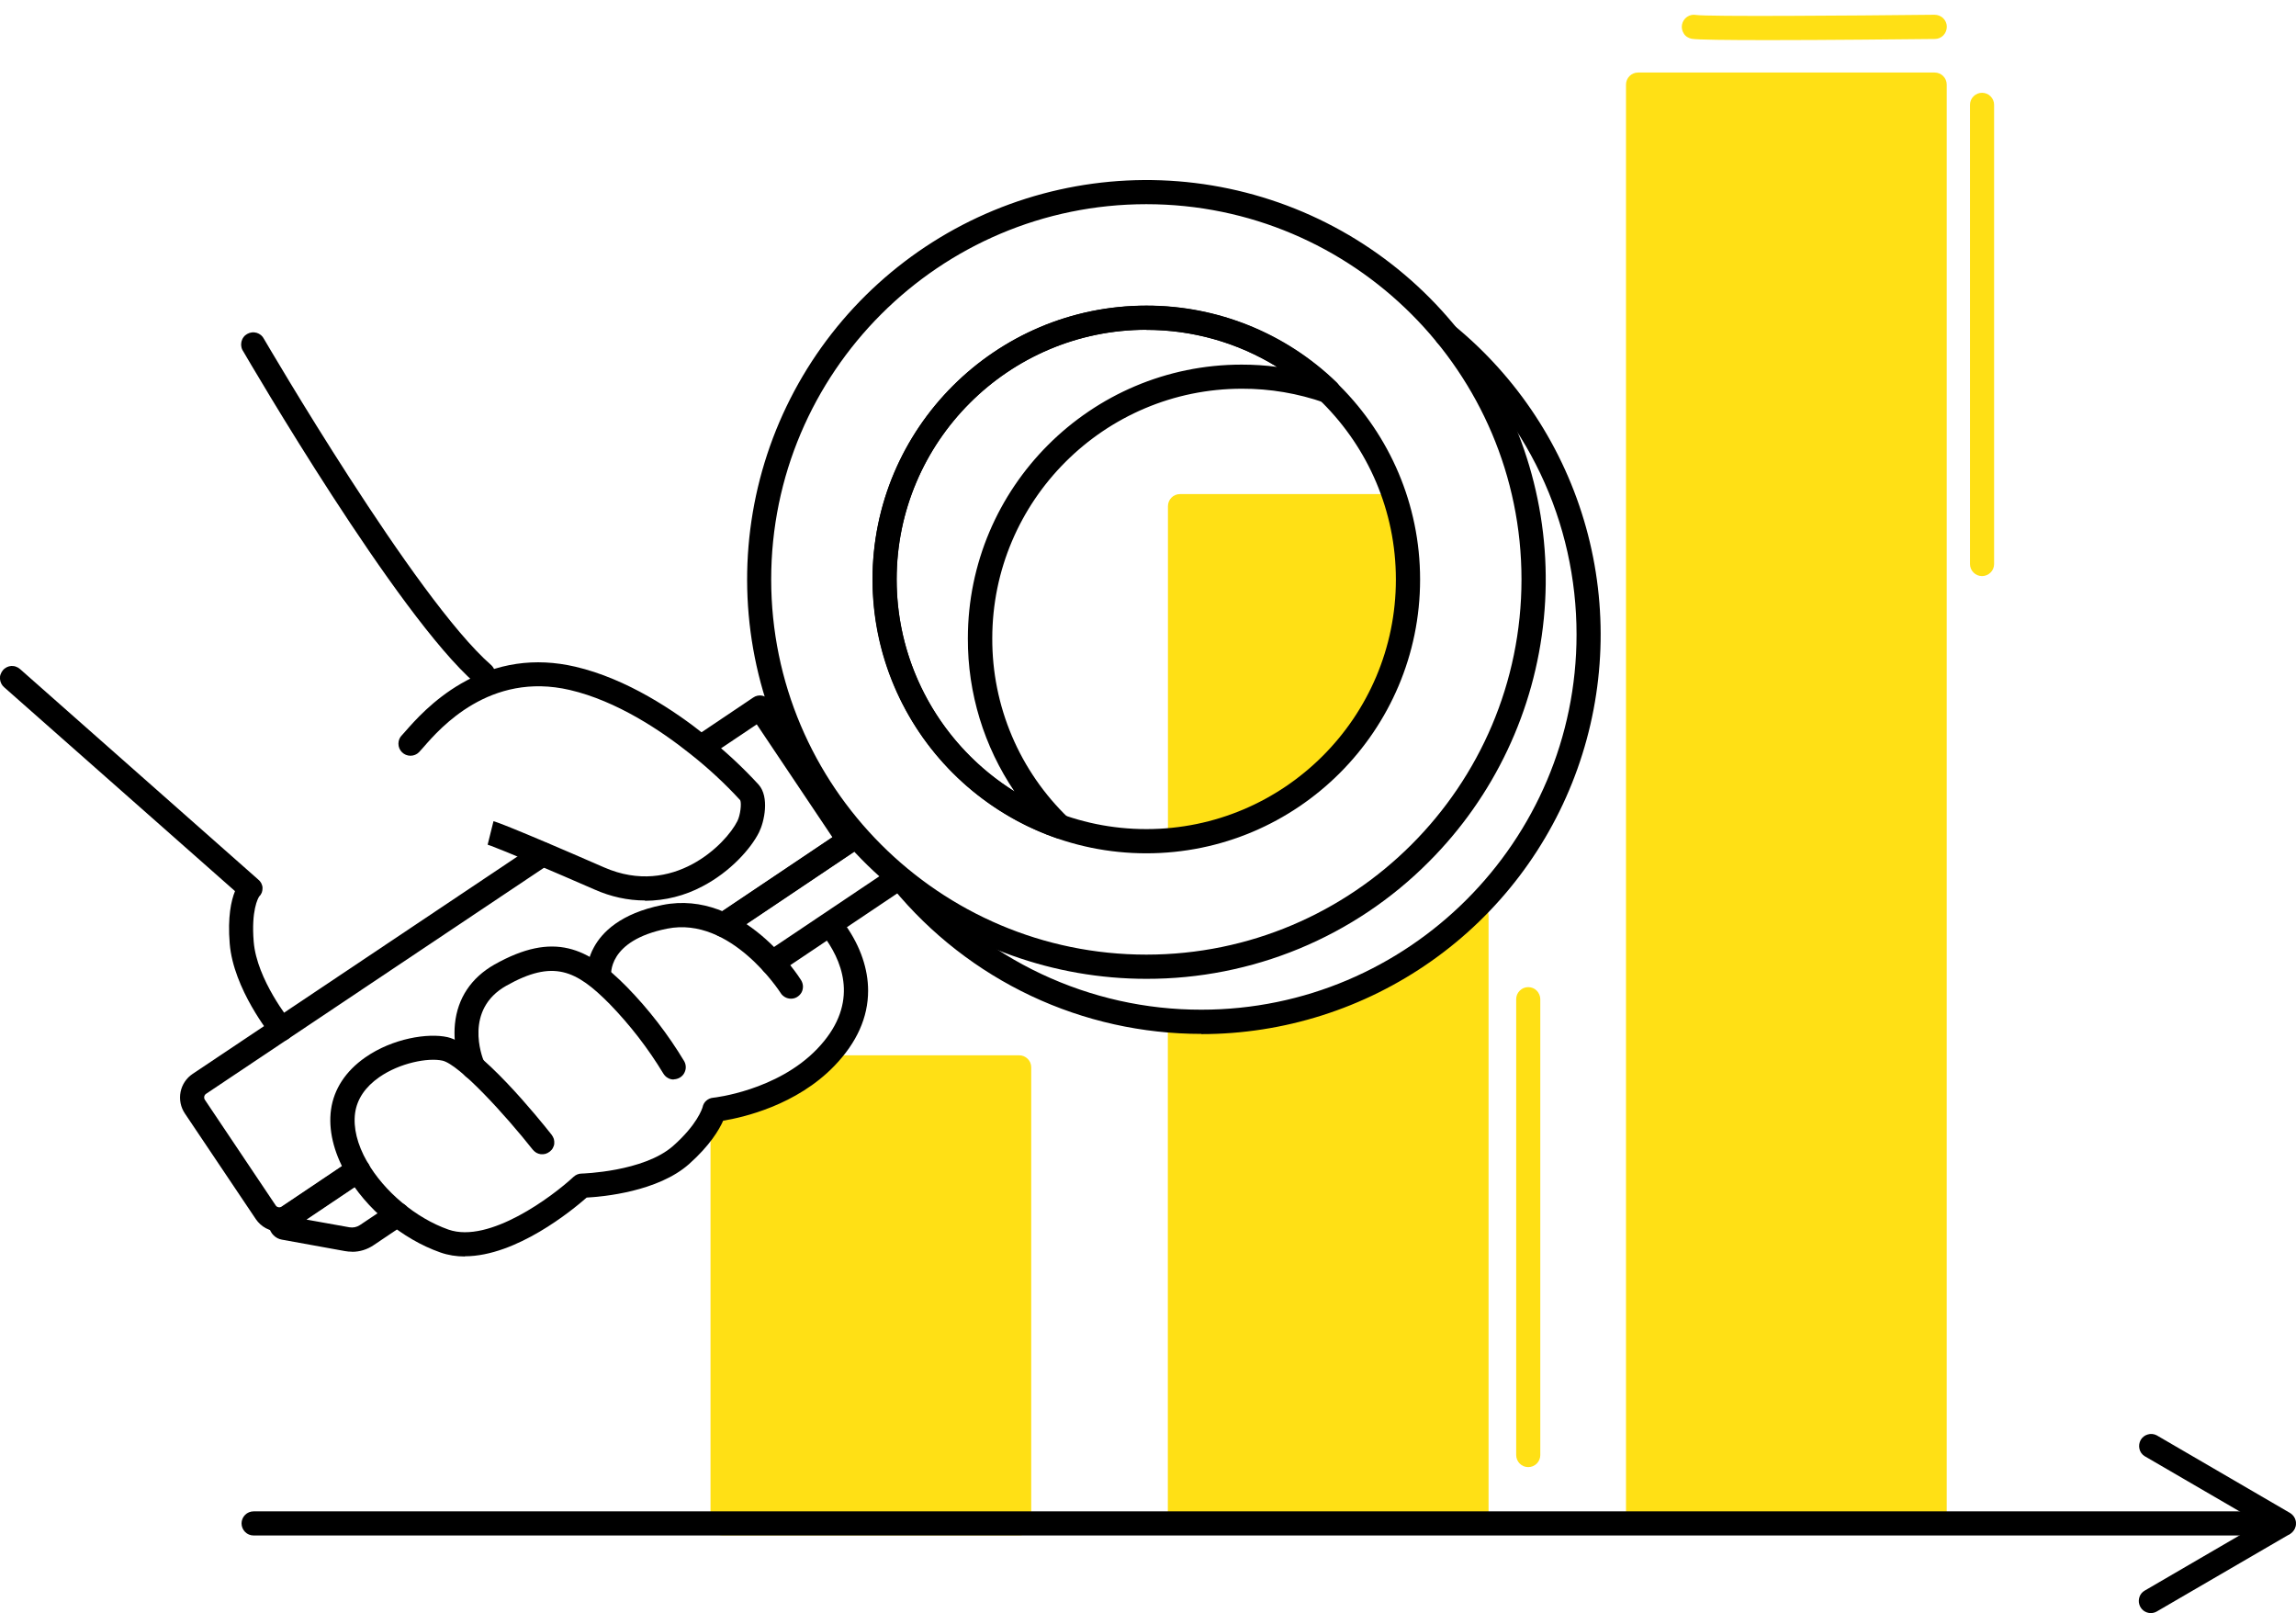 <?xml version="1.0" encoding="utf-8"?>
<svg xmlns="http://www.w3.org/2000/svg" id="Ebene_1" version="1.1" viewBox="0 0 2210 1552.4">
  
  <defs>
    <style>
      .st0 {
        fill: #ffe015;
      }
    </style>
  </defs>
  <path class="st0" d="M981.1,1015.6h-176c-2.8,0-5.4,1-7.5,2.7-38.2,32.3-90.1,38-90.6,38.1-2.5.2-4.8,1.1-6.6,2.8-1.8,1.6-3.1,3.8-3.6,6.2-.3.9-2.4,7.9-10.5,18.4-1.6,2-2.4,4.5-2.4,7.1v375.1c0,3.1,1.2,6.1,3.4,8.2,2.2,2.2,5.1,3.4,8.2,3.4h285.5c3.1,0,6.1-1.2,8.2-3.4,2.2-2.2,3.4-5.2,3.4-8.2v-438.8c0-3.1-1.2-6.1-3.4-8.2-2.2-2.2-5.1-3.4-8.2-3.4Z"/>
  <path class="st0" d="M1862.2,69.8h-285.5c-6.4,0-11.6,5.2-11.6,11.6v1376.9c0,6.4,5.2,11.6,11.6,11.6h285.5c6.4,0,11.6-5.2,11.6-11.6V81.4c0-6.4-5.2-11.6-11.6-11.6Z"/>
  <path class="st0" d="M1355.3,557.6c0-27.9-4.6-55.7-13.7-82.1h-205.8c-3.1,0-6.1,1.2-8.2,3.4-2.2,2.2-3.4,5.2-3.4,8.2v317.6c0,1.3.2,2.6.7,3.8,62.9-5.4,121.4-34.1,164.1-80.6,42.7-46.5,66.4-107.3,66.4-170.4Z"/>
  <path class="st0" d="M1426.8,870.9c-.8-.4-1.7-.8-2.7-1-34.7,35.9-76.3,64.5-122.3,84s-95.5,29.5-145.4,29.5c-10.9,0-21.7-.5-32.3-1.4v480.9c0,3.1,1.2,6.1,3.4,8.2,2.2,2.2,5.1,3.4,8.2,3.4h285.5c3.1,0,6-1.2,8.2-3.4,2.2-2.2,3.4-5.1,3.4-8.2v-581.7c0-2.1-.6-4.2-1.7-6-1.1-1.8-2.6-3.3-4.5-4.3Z"/>
  <path d="M2192,1477.7H244.1c-3.1,0-6-1.2-8.2-3.4-2.2-2.2-3.4-5.2-3.4-8.2s1.2-6,3.4-8.2c2.2-2.2,5.1-3.4,8.2-3.4h1947.9c3.1,0,6.1,1.2,8.2,3.4,2.2,2.2,3.4,5.1,3.4,8.2s-1.2,6-3.4,8.2c-2.2,2.2-5.1,3.4-8.2,3.4Z"/>
  <path d="M2198.4,1477.7c-2.1,0-4.1-.6-5.8-1.7l-128.4-74.7c-2.5-1.6-4.3-4.1-4.9-7-.7-2.9-.2-5.9,1.2-8.5,1.5-2.6,3.9-4.5,6.8-5.3,2.8-.9,5.9-.6,8.6.8l128.3,74.7c2.2,1.3,3.9,3.3,4.9,5.6,1,2.4,1.1,5,.5,7.5-.7,2.5-2.1,4.6-4.2,6.2-2,1.6-4.5,2.4-7.1,2.4h0Z"/>
  <path d="M2070.2,1552.4c-2.5,0-5-.9-7-2.4-2-1.6-3.4-3.7-4.1-6.2-.7-2.4-.5-5,.4-7.4.9-2.4,2.6-4.3,4.8-5.6l128.3-74.7c2.7-1.3,5.7-1.6,8.6-.8,2.9.9,5.3,2.8,6.8,5.3s1.9,5.6,1.2,8.5c-.7,2.9-2.5,5.4-4.9,7.1l-128.4,74.7c-1.8,1-3.8,1.5-5.8,1.5Z"/>
  <path class="st0" d="M1471,1411.9c-3.1,0-6.1-1.2-8.2-3.4-2.2-2.2-3.4-5.2-3.4-8.2v-438.7c0-3.1,1.2-6,3.4-8.2,2.2-2.2,5.1-3.4,8.2-3.4s6.1,1.2,8.2,3.4,3.4,5.2,3.4,8.2v438.7c0,3.1-1.2,6-3.4,8.2-2.2,2.2-5.1,3.4-8.2,3.4Z"/>
  <path class="st0" d="M1700.5,38.6c-37.4,0-67.3-.3-72.3-1.3-1.5-.3-2.9-.9-4.2-1.7-1.3-.8-2.4-1.9-3.2-3.2-1.7-2.6-2.4-5.7-1.8-8.7.6-3,2.3-5.7,4.9-7.5,2.5-1.7,5.7-2.4,8.7-1.8,11.3,1.7,146.7.7,229.5-.2,3.1,0,6.1,1.2,8.3,3.3,2.2,2.2,3.5,5.1,3.5,8.2,0,3.1-1.2,6.1-3.3,8.3-2.1,2.2-5.1,3.5-8.2,3.5-31.1.3-105.1,1.1-161.7,1.1Z"/>
  <path class="st0" d="M1907.8,554.4c-3.1,0-6-1.2-8.2-3.4-2.2-2.2-3.4-5.1-3.4-8.2V100.9c0-3.1,1.2-6,3.4-8.2,2.2-2.2,5.1-3.4,8.2-3.4s6.1,1.2,8.2,3.4c2.2,2.2,3.4,5.1,3.4,8.2v441.9c0,3.1-1.2,6.1-3.4,8.2-2.2,2.2-5.2,3.4-8.2,3.4Z"/>
  <path d="M1156.4,995c-56.7,0-112.7-12.4-164-36.6-51.3-24.2-96.6-59.5-132.6-103.2-1-1.2-1.7-2.5-2.2-4-.4-1.5-.6-3-.5-4.5.1-1.5.6-3,1.3-4.4.7-1.3,1.7-2.5,2.9-3.5,1.2-1,2.5-1.7,4-2.2,1.5-.5,3-.6,4.5-.5,1.5.2,3,.6,4.4,1.3,1.3.7,2.5,1.7,3.5,2.9,33.8,41.1,76.4,74.3,124.6,97,48.2,22.7,100.8,34.5,154.1,34.4,199.1,0,361.1-162,361.1-361.1,0-53.6-11.8-106.5-34.8-154.8-23-48.4-56.4-91-98-124.8-2.4-2-3.9-4.8-4.2-7.9-.3-3.1.6-6.1,2.6-8.5,2-2.4,4.8-3.9,7.8-4.2,3.1-.3,6.1.6,8.5,2.6,61.4,50.2,105.9,118.1,127.2,194.5,21.3,76.4,18.4,157.6-8.2,232.3-26.6,74.7-75.7,139.4-140.6,185.1-64.8,45.7-142.2,70.3-221.5,70.3Z"/>
  <path d="M1103.4,821.2c-145.3,0-263.6-118.2-263.6-263.5s118.2-263.5,263.6-263.5,263.5,118.2,263.5,263.5-118.2,263.5-263.5,263.5ZM1103.4,317.3c-132.5,0-240.3,107.8-240.3,240.3s107.8,240.3,240.3,240.3,240.2-107.7,240.2-240.2-107.8-240.3-240.2-240.3h0Z"/>
  <path d="M1020.2,807.1c-1.3,0-2.6-.2-3.8-.7-51.6-18.1-96.2-51.8-127.8-96.3-31.6-44.6-48.6-97.9-48.7-152.5,0-145.3,118.2-263.5,263.6-263.5,68.4-.1,134.1,26.4,183.2,74,1.9,1.8,3.1,4.3,3.5,6.9.3,2.6-.2,5.3-1.7,7.6-1.4,2.3-3.5,4-6,4.9-2.5.9-5.2.9-7.7,0-25.5-8.9-52.3-13.5-79.4-13.4-132.5,0-240.3,107.8-240.3,240.3-.1,32.3,6.3,64.2,18.9,93.9,12.6,29.7,31.1,56.5,54.4,78.9,1.6,1.6,2.8,3.7,3.2,6,.5,2.3.3,4.6-.6,6.7s-2.4,4-4.3,5.3c-1.9,1.3-4.2,2-6.5,2h0ZM1103.3,317.4c-132.5,0-240.3,107.8-240.3,240.3,0,40.9,10.5,81.1,30.4,116.8,19.9,35.7,48.5,65.8,83.2,87.4-29.5-43.5-45.2-94.9-45-147.5,0-145.3,118.2-263.5,263.5-263.5,11.4,0,22.8.7,34.1,2.2-37.8-23.3-81.4-35.7-125.9-35.6h0Z"/>
  <path d="M1103.4,942c-88.9,0-175.1-30.9-243.8-87.3-68.7-56.4-115.8-134.9-133.1-222.1-17.3-87.2-3.9-177.8,38-256.2,41.9-78.4,109.8-139.9,191.9-173.9,82.2-34,173.6-38.5,258.7-12.7,85.1,25.8,158.6,80.3,208,154.3,49.4,73.9,71.6,162.7,62.9,251.2-8.7,88.5-47.8,171.2-110.7,234.1-35.6,35.8-78,64.2-124.6,83.5-46.7,19.3-96.7,29.2-147.2,29.1ZM1103.4,196.5c-199.1,0-361.1,162-361.1,361.1s162,361.1,361.1,361.1,361.1-162,361.1-361.1-162-361.1-361.1-361.1Z"/>
  <path d="M696.3,901.8c-2.5,0-4.9-.8-6.9-2.3-2-1.5-3.5-3.6-4.2-6-.7-2.4-.7-4.9.2-7.3.8-2.4,2.4-4.4,4.5-5.8l111.3-74.7-72.8-108.6-46.8,31.4c-2.6,1.6-5.7,2.2-8.6,1.6-3-.6-5.6-2.4-7.3-4.9-1.7-2.5-2.3-5.6-1.8-8.6.5-3,2.2-5.6,4.7-7.4l56.4-37.9c1.3-.9,2.7-1.5,4.2-1.8,1.5-.3,3-.3,4.5,0,1.5.3,2.9.9,4.2,1.7,1.3.8,2.4,1.9,3.2,3.2l85.8,127.9c.9,1.3,1.4,2.7,1.8,4.2.3,1.5.3,3,0,4.5-.3,1.5-.9,2.9-1.7,4.2-.9,1.3-1.9,2.4-3.2,3.2l-121,81.2c-1.9,1.3-4.2,2-6.5,2Z"/>
  <path d="M269,1185.3c-4.5,0-8.9-1.1-12.9-3.2-4-2.1-7.4-5.2-9.9-8.9l-68.3-101.7c-4-6-5.5-13.4-4.1-20.6,1.4-7.1,5.6-13.4,11.6-17.4l330.4-221.1c2.6-1.7,5.7-2.3,8.7-1.7,3,.6,5.7,2.4,7.4,4.9,1.7,2.6,2.3,5.7,1.7,8.7-.6,3-2.4,5.7-4.9,7.4l-330.4,221c-.9.6-1.5,1.6-1.7,2.6-.2,1.1,0,2.2.6,3.1l68.2,101.7c.6.9,1.5,1.5,2.6,1.7,1.1.2,2.2,0,3.1-.6l66.5-44.7c1.3-.9,2.7-1.5,4.2-1.9,1.5-.3,3.1-.4,4.6,0,1.5.3,3,.9,4.3,1.7,1.3.8,2.4,2,3.3,3.2.9,1.3,1.5,2.7,1.8,4.3.3,1.5.3,3.1,0,4.6s-.9,3-1.8,4.2-2,2.4-3.3,3.2l-66.5,44.7c-4.5,3-9.7,4.6-15.1,4.6Z"/>
  <path d="M701,898.8c-2.5,0-4.9-.8-6.9-2.3-2-1.5-3.5-3.6-4.2-6-.7-2.4-.7-4.9.2-7.3.8-2.3,2.4-4.4,4.5-5.8l116.2-78c2.6-1.6,5.7-2.2,8.6-1.6,3,.6,5.6,2.4,7.3,4.9,1.7,2.5,2.3,5.6,1.8,8.6-.5,3-2.2,5.6-4.7,7.4l-116.2,78c-1.9,1.3-4.2,2-6.5,2Z"/>
  <path d="M743.3,938.2c-2.5,0-4.9-.8-6.9-2.3-2-1.5-3.5-3.6-4.2-6-.7-2.4-.7-4.9.2-7.3.8-2.3,2.4-4.4,4.5-5.8l116.1-77.9c2.6-1.6,5.7-2.2,8.6-1.6,3,.6,5.6,2.4,7.3,4.9,1.7,2.5,2.3,5.6,1.8,8.6-.5,3-2.2,5.6-4.7,7.4l-116.1,77.9c-1.9,1.3-4.2,2-6.5,2Z"/>
  <path d="M620.9,866.6c-16.7,0-33.2-3.7-48.5-10.5-89.5-39-102.8-43.2-103.3-43.3h.3c0,0,5.6-22.5,5.6-22.5,1.8.4,15.3,4.7,106.6,44.5,66.3,28.9,117.1-22.5,128.1-44.5,3-5.9,4.2-17.1,2.8-20.2-14.8-16.1-30.8-30.9-47.9-44.4-28-22.4-71-51.2-116.2-61.7-77-17.9-124.9,36.8-140.6,54.9-1.9,2.2-3.3,3.8-4.5,5-2.2,2.2-5.1,3.4-8.2,3.4s-6-1.2-8.2-3.4c-2.2-2.2-3.4-5.1-3.4-8.2s1.2-6.1,3.4-8.2c.6-.7,2-2.2,3.4-3.8,8.6-9.8,26.5-30.2,53.6-45.9,34.2-19.8,71.1-25.2,109.8-16.2,49.5,11.5,95.6,42.3,125.5,66.2,18.2,14.4,35.3,30.2,51,47.3,10.6,11.9,5.5,35.7.4,45.9-7.9,15.8-27.7,38-54.3,51.9-17,9.1-36,13.9-55.4,14Z"/>
  <path d="M270.7,1001.9c-1.7,0-3.4-.4-5-1.1-1.6-.7-2.9-1.8-4-3.2-1.5-1.8-37-45.8-40.6-89.5-2.1-25.5,1.4-41.4,5.1-50.5L4,661.4c-1.2-1-2.1-2.2-2.8-3.6-.7-1.4-1.1-2.9-1.2-4.4-.1-1.5,0-3.1.6-4.5.5-1.5,1.3-2.8,2.3-4,1-1.2,2.3-2.1,3.6-2.8,1.4-.7,2.9-1.1,4.4-1.2,1.5,0,3.1.1,4.5.7,1.5.5,2.8,1.3,3.9,2.3l229.1,202.4c1.3,1,2.3,2.2,3.1,3.7.7,1.4,1.2,3,1.2,4.6,0,1.5-.2,3-.7,4.4-.6,1.4-1.4,2.7-2.5,3.7-1.1,1.7-7.8,13.4-5.3,43.6,3,36.6,35.1,76.2,35.4,76.6,1.4,1.7,2.3,3.8,2.6,6,.3,2.2,0,4.4-1,6.4-.9,2-2.4,3.7-4.3,4.9-1.9,1.2-4,1.8-6.2,1.8h0Z"/>
  <path d="M465,660.4c-2.8,0-5.5-1-7.6-2.9-75.3-65.6-217.4-309.3-223.4-319.6-.9-1.3-1.5-2.8-1.7-4.4-.3-1.6-.2-3.2.1-4.7.4-1.5,1-3,2-4.3.9-1.3,2.1-2.3,3.5-3.1,1.4-.8,2.9-1.3,4.5-1.5,1.6-.2,3.2,0,4.7.4,1.5.5,2.9,1.2,4.1,2.2,1.2,1,2.2,2.3,2.9,3.7,1.5,2.5,146.1,250.6,218.5,313.7,1.8,1.6,3.1,3.6,3.6,5.9.6,2.3.4,4.7-.4,6.9-.8,2.2-2.3,4.1-4.3,5.5-1.9,1.4-4.3,2.1-6.6,2.1h0Z"/>
  <path d="M447.4,1209.2c-8,0-16-1.2-23.6-3.9-36.7-12.9-71.5-41.9-90.8-75.8-12-21.1-17-42.4-14.4-61.5,2.7-19.9,14.2-37.3,33-50.4,26.2-18.3,60.3-23.7,79.1-19.5,30.1,6.6,88.8,79.4,100.3,94,.9,1.2,1.6,2.6,2.1,4,.4,1.5.5,3,.4,4.5s-.7,3-1.4,4.3c-.7,1.3-1.8,2.5-3,3.4-1.2.9-2.6,1.7-4,2.1-1.5.4-3,.5-4.5.4-1.5-.2-3-.7-4.3-1.4-1.3-.8-2.5-1.8-3.5-3-26.4-33.4-70.8-82.1-87-85.7-13.9-3-41,2.2-60.7,15.9-13.6,9.5-21.4,21.1-23.3,34.5-1.9,14,2,30.2,11.5,46.8,16.4,28.8,47.1,54.4,78.3,65.4,39.3,13.8,100.3-32,120.5-50.8,2.1-1.9,4.8-3.1,7.7-3.1.6,0,59.9-1.7,88.1-26.6,23.2-20.5,28-36,28.4-37.4.5-2.4,1.7-4.6,3.6-6.2,1.8-1.6,4.2-2.6,6.6-2.8.6,0,61.4-6.7,100-46.9,39.4-41,26.4-80,8.6-105.5-1-1.2-1.7-2.7-2.1-4.2-.4-1.5-.5-3.1-.2-4.7.2-1.6.8-3.1,1.6-4.4.8-1.3,1.9-2.5,3.2-3.4,1.3-.9,2.8-1.5,4.3-1.8,1.5-.3,3.1-.3,4.7,0,1.5.3,3,.9,4.3,1.8,1.3.9,2.4,2.1,3.2,3.4,14.1,20.1,21.5,41.8,21.5,62.7,0,25.7-10.9,50-32.4,72.3-36.6,38-88,49.7-107.1,52.8-3.9,8.8-12.9,24-32.8,41.7-29.9,26.6-82.9,31.5-98.6,32.3-13.8,12.1-67.7,56.5-117.3,56.5Z"/>
  <path d="M648.5,1038.9c-2,0-4.1-.5-5.8-1.6-1.8-1-3.2-2.5-4.3-4.3-14.6-24.1-31.9-46.5-51.6-66.8-32.3-32.7-54.3-43-99.4-17.6-40.9,23-23.4,68.4-21.8,72.3,1.5,2.4,2.1,5.2,1.7,8-.4,2.8-1.8,5.3-3.9,7.1-2.1,1.8-4.8,2.8-7.6,2.8-2.8,0-5.5-1-7.6-2.9-5.6-4.9-12.5-28.7-10.3-50.5,2.5-24.8,15.7-44.5,38.1-57.2,57.1-32.1,89.9-16.4,127.4,21.6,21.1,21.6,39.6,45.6,55.2,71.5,1,1.8,1.5,3.8,1.5,5.8,0,2-.6,4-1.6,5.8-1,1.8-2.5,3.2-4.2,4.2-1.8,1-3.8,1.6-5.8,1.6Z"/>
  <path d="M761.3,961.1c-2,0-3.9-.5-5.7-1.5-1.7-1-3.2-2.3-4.2-4-.5-.7-47.6-74.2-109.2-61.9-57.7,11.5-54.1,44.5-53.9,45.9h0c0-.1-23,3.6-23,3.6-1.2-10.9,1-22,6.4-31.6,7.6-14,25.1-32.5,66-40.7,77.4-15.5,131.2,68.8,133.4,72.4,1.1,1.8,1.7,3.8,1.8,5.9,0,2.1-.4,4.1-1.4,5.9-1,1.8-2.5,3.3-4.3,4.4-1.8,1.1-3.8,1.6-5.9,1.6Z"/>
  <path d="M338.7,1204.6c-2.2,0-4.5-.2-6.7-.6l-60.7-11c-3-.5-5.8-2-7.9-4.1-2.2-2.1-3.7-4.9-4.3-7.8-.6-3-.3-6.1.8-8.9,1.1-2.8,3.1-5.2,5.6-6.9l72.5-48.6c1.3-.9,2.7-1.5,4.2-1.9,1.5-.3,3.1-.4,4.6,0,1.5.3,3,.9,4.3,1.7,1.3.8,2.4,2,3.3,3.2.9,1.3,1.5,2.7,1.8,4.3.3,1.5.3,3.1,0,4.6s-.9,3-1.8,4.2c-.9,1.3-2,2.4-3.3,3.2l-56.1,37.7,41.3,7.4c3.5.6,7.1-.1,10.1-2.1l29.6-19.8c1.3-.9,2.7-1.5,4.2-1.9,1.5-.3,3.1-.4,4.6,0s3,.9,4.3,1.7c1.3.8,2.4,1.9,3.3,3.2.9,1.3,1.5,2.8,1.8,4.3.3,1.5.3,3.1,0,4.6-.3,1.5-.9,3-1.8,4.2-.9,1.3-2,2.4-3.3,3.2l-29.6,19.9c-6.1,4.1-13.2,6.3-20.5,6.3Z"/>
</svg>